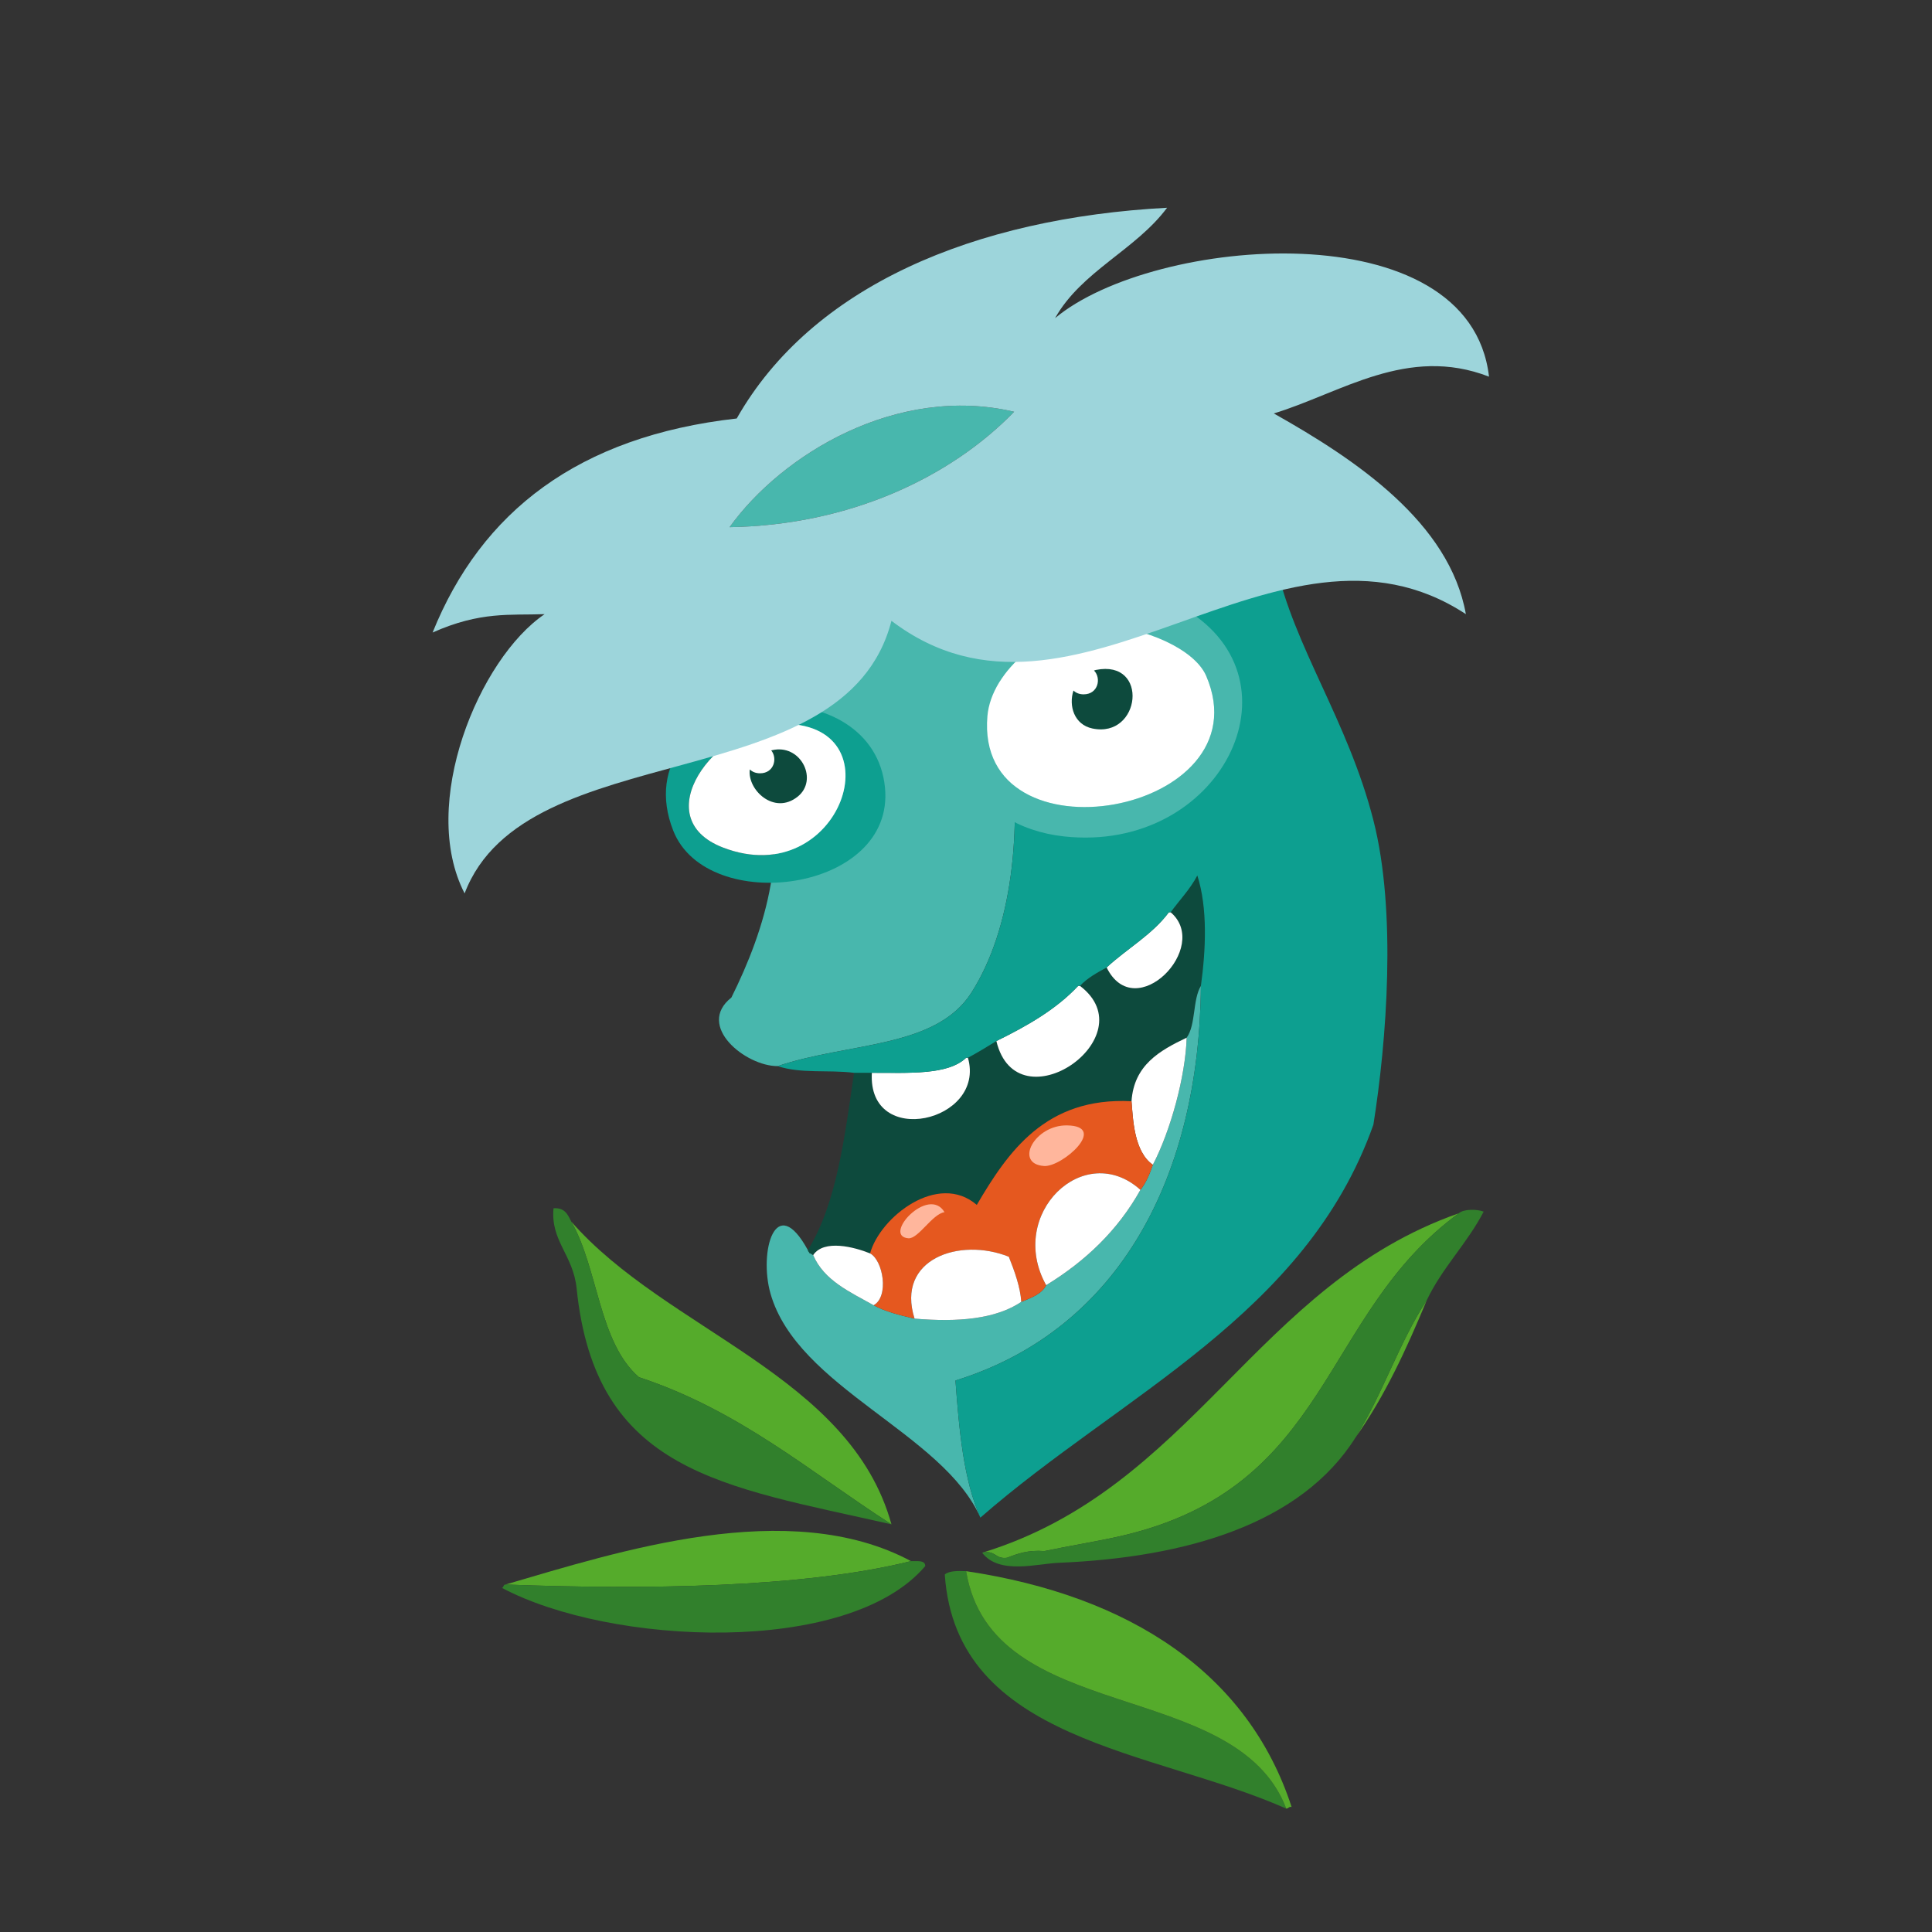 <?xml version="1.0" encoding="UTF-8"?>
<svg width="171px" height="171px" viewBox="0 0 171 171" version="1.1" xmlns="http://www.w3.org/2000/svg" xmlns:xlink="http://www.w3.org/1999/xlink">
    <rect x="0" y="0" width="171" height="171" fill="#333333" stroke="none"/>
    <!-- Generator: Sketch 43.1 (39012) - http://www.bohemiancoding.com/sketch -->
    <title>horce_oddily</title>
    <desc>Created with Sketch.</desc>
    <defs></defs>
    <g id="Page-1" stroke="none" stroke-width="1" fill="none" fill-rule="evenodd">
        <g id="horce_oddily">
            <g id="Vrstva_6" transform="translate(23, 18)">
                <g id="Group" transform="translate(15, 0)">
                    <g id="Shape">
                        <g transform="translate(6, 23)">
                            <path d="M37.104,3.63 C45.482,12.37 49.213,35.489 41.985,46.849 C38.825,51.816 31.128,51.236 24.827,53.361 C21.999,53.371 17.56,49.804 20.733,47.295 C23.676,41.387 26.292,33.424 23.094,26.426 C21.252,22.391 15.098,20.793 14.437,16.065 C16.423,7.265 27.438,5.698 37.104,3.63 Z" fill="#48B7AD"></path>
                            <path d="M59.613,39.743 C60.4,38.659 61.334,37.712 61.974,36.487 C62.9,39.387 62.726,43.061 62.29,46.258 C61.548,47.487 61.854,49.696 61.03,50.844 C58.628,51.99 56.366,53.268 56.149,56.469 C48.536,56.073 45.2,60.973 42.454,65.645 C39.025,62.686 33.885,66.723 33.01,69.938 C31.617,69.374 28.925,68.667 27.973,70.086 C27.845,70.057 27.816,69.936 27.658,69.938 C27.629,69.819 27.501,69.79 27.502,69.643 C30.059,65.534 30.75,59.672 31.594,53.954 L33.168,53.954 C32.775,60.708 43.3,58.3 41.67,52.622 C42.535,52.153 43.365,51.651 44.187,51.142 C46.017,58.753 57.57,50.794 51.585,46.259 C52.222,45.573 53.083,45.101 53.946,44.628 C56.469,49.767 63.223,42.825 59.613,39.743 Z" fill="#0D4A3D"></path>
                            <path d="M59.613,39.743 C63.222,42.825 56.468,49.766 53.947,44.628 C55.744,42.964 57.994,41.724 59.457,39.743 L59.613,39.743 Z" fill="#FFFFFF"></path>
                            <path d="M51.586,46.259 C57.57,50.794 46.018,58.753 44.188,51.142 C46.913,49.806 49.491,48.333 51.428,46.259 L51.586,46.259 Z" fill="#FFFFFF"></path>
                            <path d="M62.291,46.259 C62.166,62.972 55.174,76.654 40.567,81.189 C40.896,85.617 41.282,89.99 42.772,93.326 C39.489,85.84 26.567,81.832 24.196,73.492 C23.147,69.803 24.637,64.4 27.503,69.644 C27.502,69.79 27.63,69.82 27.659,69.939 C27.817,69.937 27.847,70.058 27.974,70.087 C28.935,72.341 31.224,73.347 33.327,74.526 C34.354,75.09 35.643,75.409 36.947,75.712 C40.829,76.042 44.121,75.747 46.391,74.232 C47.26,73.865 48.194,73.558 48.594,72.752 C52.094,70.613 54.951,67.875 56.938,64.314 C57.434,63.695 57.758,62.916 58.04,62.095 C59.61,59.079 60.931,54.255 61.032,50.845 C61.855,49.696 61.549,47.487 62.291,46.259 Z" fill="#48B7AD"></path>
                            <path d="M61.031,50.845 C60.929,54.255 59.609,59.079 58.039,62.095 C56.348,60.923 56.281,57.993 56.15,56.47 C56.367,53.269 58.629,51.991 61.031,50.845 Z" fill="#FFFFFF"></path>
                            <path d="M41.67,52.622 C43.3,58.3 32.775,60.708 33.168,53.954 C36.417,53.948 39.905,54.171 41.512,52.622 L41.67,52.622 Z" fill="#FFFFFF"></path>
                            <path d="M56.15,56.47 C56.281,57.993 56.347,60.923 58.039,62.095 C57.758,62.915 57.434,63.695 56.937,64.314 C51.951,59.839 45.093,66.451 48.593,72.752 C48.193,73.559 47.259,73.865 46.39,74.232 C46.314,72.949 45.8,71.517 45.288,70.236 C40.937,68.49 35.272,70.422 36.946,75.713 C35.642,75.41 34.353,75.092 33.326,74.527 C34.715,73.746 34.158,70.55 33.011,69.939 C33.886,66.724 39.026,62.687 42.455,65.646 C45.201,60.974 48.537,56.073 56.15,56.47 Z" fill="#E5581F"></path>
                            <path d="M56.938,64.313 C54.952,67.874 52.094,70.612 48.594,72.751 C45.094,66.45 51.951,59.839 56.938,64.313 Z" fill="#FFFFFF"></path>
                            <path d="M33.011,69.938 C34.158,70.549 34.715,73.745 33.326,74.526 C31.223,73.346 28.934,72.34 27.973,70.087 C28.926,68.667 31.619,69.374 33.011,69.938 Z" fill="#FFFFFF"></path>
                            <path d="M46.391,74.231 C44.121,75.747 40.829,76.042 36.947,75.711 C35.273,70.42 40.938,68.488 45.289,70.234 C45.801,71.517 46.314,72.948 46.391,74.231 Z" fill="#FFFFFF"></path>
                            <path d="M36.631,97.173 C27.037,99.568 12.799,99.702 0.742,99.245 C10.679,96.347 25.833,91.392 36.631,97.173 Z" fill="#55AB2B"></path>
                            <path d="M36.631,97.173 C37.192,97.191 37.901,97.066 37.891,97.616 C31.078,105.634 9.987,104.63 0.426,99.542 C0.598,99.505 0.533,99.247 0.742,99.245 C12.799,99.702 27.038,99.567 36.631,97.173 Z" fill="#31802C"></path>
                            <path d="M41.512,98.062 C43.767,111.828 65.392,107.38 69.845,119.08 C58.091,113.85 40.628,113.199 39.622,98.357 C40.006,98.028 40.747,98.032 41.512,98.062 Z" fill="#31802C"></path>
                            <path d="M41.512,98.062 C56.086,100.244 66.478,107.148 70.318,118.931 C70.064,118.888 70.047,119.072 69.845,119.079 C65.393,107.38 43.768,111.827 41.512,98.062 Z" fill="#55AB2B"></path>
                            <path d="M6.567,67.126 C15.015,76.796 31.26,80.712 34.901,93.917 C27.729,89.312 21.481,83.839 12.547,80.892 C8.979,77.784 8.965,71.333 6.567,67.126 Z" fill="#55AB2B"></path>
                            <path d="M42.93,96.433 C61.578,90.73 67.119,72.703 85.116,66.386 C72.792,75.398 73.88,90.659 55.208,94.952 C53.196,95.415 50.513,95.847 48.438,96.286 C47.006,96.173 46.059,96.515 45.133,96.876 C44.078,97.026 44.115,96.157 42.93,96.433 Z" fill="#55AB2B"></path>
                            <path d="M75.984,86.22 C78.359,82.435 79.841,77.808 82.281,74.083 C80.486,78.415 78.549,82.612 75.984,86.22 Z" fill="#55AB2B"></path>
                            <path d="M85.115,66.386 C85.533,66.005 86.709,66.005 87.318,66.24 C85.857,69.06 83.658,71.185 82.281,74.084 C79.842,77.809 78.359,82.436 75.984,86.221 C71.156,93.895 60.996,96.856 49.697,97.323 C47.761,97.403 44.445,98.395 42.929,96.434 C44.115,96.159 44.077,97.028 45.132,96.877 C46.058,96.516 47.005,96.174 48.437,96.287 C50.511,95.848 53.195,95.416 55.207,94.953 C73.879,90.659 72.791,75.397 85.115,66.386 Z" fill="#31802C"></path>
                            <path d="M62.291,46.259 C62.727,43.062 62.9,39.388 61.975,36.488 C61.334,37.713 60.401,38.66 59.614,39.744 L59.458,39.744 C57.995,41.724 55.745,42.965 53.948,44.629 C53.085,45.102 52.223,45.574 51.587,46.26 L51.429,46.26 C49.491,48.334 46.913,49.807 44.189,51.143 C43.367,51.653 42.537,52.155 41.672,52.623 L41.514,52.623 C39.908,54.172 36.419,53.949 33.17,53.955 L31.596,53.955 C29.289,53.668 26.897,54.051 24.828,53.361 C31.129,51.236 38.826,51.816 41.986,46.849 C49.214,35.49 45.484,12.37 37.105,3.63 C42.913,2.853 49.612,1.724 55.995,1.261 C58.651,1.07 66.134,0.529 67.643,1.704 C69.022,2.782 68.424,6.595 68.903,8.809 C70.514,16.274 75.296,22.745 77.559,31.604 C79.633,39.709 78.727,51.188 77.559,58.542 C71.584,75.421 55.166,82.481 42.772,93.325 C41.282,89.989 40.897,85.616 40.567,81.188 C55.174,76.653 62.166,62.972 62.291,46.259 Z" fill="#0D9F90"></path>
                            <path d="M34.901,93.917 C19.938,90.526 8.702,89.347 7.038,73.046 C6.733,70.054 4.718,68.853 4.992,65.942 C6.011,65.874 6.26,66.526 6.567,67.126 C8.965,71.333 8.979,77.784 12.547,80.892 C21.481,83.839 27.729,89.312 34.901,93.917 Z" fill="#31802C"></path>
                        </g>
                        <g transform="translate(20, 44)">
                            <path d="M9.781,0.44 C15.112,0.075 19.827,2.665 20.328,7.692 C21.254,16.979 4.603,19.106 1.597,11.542 C-0.751,5.636 3.454,0.874 9.781,0.44 Z M6.002,13.021 C16.398,17.011 21.61,1.785 11.039,2.07 C5.391,2.222 -0.908,10.37 6.002,13.021 Z" fill="#0D9F90"></path>
                            <path d="M11.04,2.069 C21.611,1.784 16.399,17.01 6.003,13.02 C-0.908,10.37 5.391,2.222 11.04,2.069 Z" fill="#FFFFFF"></path>
                            <path d="M10.568,4.356 C10.46,4.374 10.359,4.393 10.26,4.415 C10.836,5.124 10.508,6.444 9.27,6.444 C8.874,6.444 8.575,6.307 8.364,6.1 C8.124,7.905 10.527,10.188 12.614,8.5 C14.399,7.06 12.975,4.005 10.568,4.356 Z" fill="#0D4A3D"></path>
                        </g>
                        <g transform="translate(46, 34)">
                            <path d="M14.102,0.569 C15.963,0.364 19.518,1.096 20.87,1.899 C31.609,8.294 24,23.54 10.166,22.03 C2.027,21.143 -2.284,13.714 2.137,5.747 C3.789,2.772 8.506,1.179 14.102,0.569 Z M3.396,11.372 C2.248,24.698 28.041,20.089 22.757,7.821 C21.73,5.432 17.271,3.53 13.626,3.38 C8.535,3.171 3.736,7.415 3.396,11.372 Z" fill="#48B7AD"></path>
                            <path d="M13.627,3.38 C17.272,3.53 21.731,5.433 22.758,7.821 C28.041,20.089 2.248,24.698 3.397,11.372 C3.736,7.415 8.535,3.171 13.627,3.38 Z" fill="#FFFFFF"></path>
                            <path d="M12.998,7.296 C12.939,7.308 12.887,7.331 12.83,7.347 C13.502,8.031 13.197,9.456 11.91,9.456 C11.519,9.456 11.222,9.321 11.012,9.118 C10.567,10.479 11.08,12.139 12.684,12.477 C16.982,13.382 17.742,6.341 12.998,7.296 Z" fill="#0D4A3D"></path>
                        </g>
                        <g>
                            <path d="M51.762,18.446 C46.114,24.259 37.183,28.485 26.577,28.659 C31.172,22.249 41.372,15.999 51.762,18.446 Z" fill="#48B7AD"></path>
                            <path d="M65.299,0.388 C62.51,4.132 57.729,5.999 55.383,10.158 C64.11,2.875 92.088,0.545 93.791,15.338 C86.557,12.533 80.67,16.791 74.744,18.594 C82.037,22.699 90.289,28.24 91.744,36.358 C75.099,25.43 57.129,49.278 40.901,36.948 C36.815,52.895 8.53,46.866 3.122,61.075 C-0.96,53.163 4.413,40.276 10.205,36.358 C7.138,36.471 4.538,36.09 0.288,37.985 C4.602,27.288 13.196,20.618 27.206,19.04 C33.856,7.331 48.217,1.3 65.299,0.388 Z M26.577,28.659 C37.183,28.485 46.114,24.259 51.762,18.446 C41.372,15.999 31.172,22.249 26.577,28.659 Z" fill="#9DD5DB"></path>
                        </g>
                    </g>
                    <path d="M56.443,81.608 C60.129,81.667 56.002,85.309 54.412,85.202 C51.725,85.019 53.563,81.562 56.443,81.608 Z" id="Shape" fill="#FFB69C"></path>
                    <path d="M45.598,89.288 C44.525,89.438 43.267,91.675 42.395,91.599 C40.049,91.399 44.177,86.892 45.598,89.288 Z" id="Shape" fill="#FFB69C"></path>
                </g>
            </g>
        </g>
    </g>
</svg>
